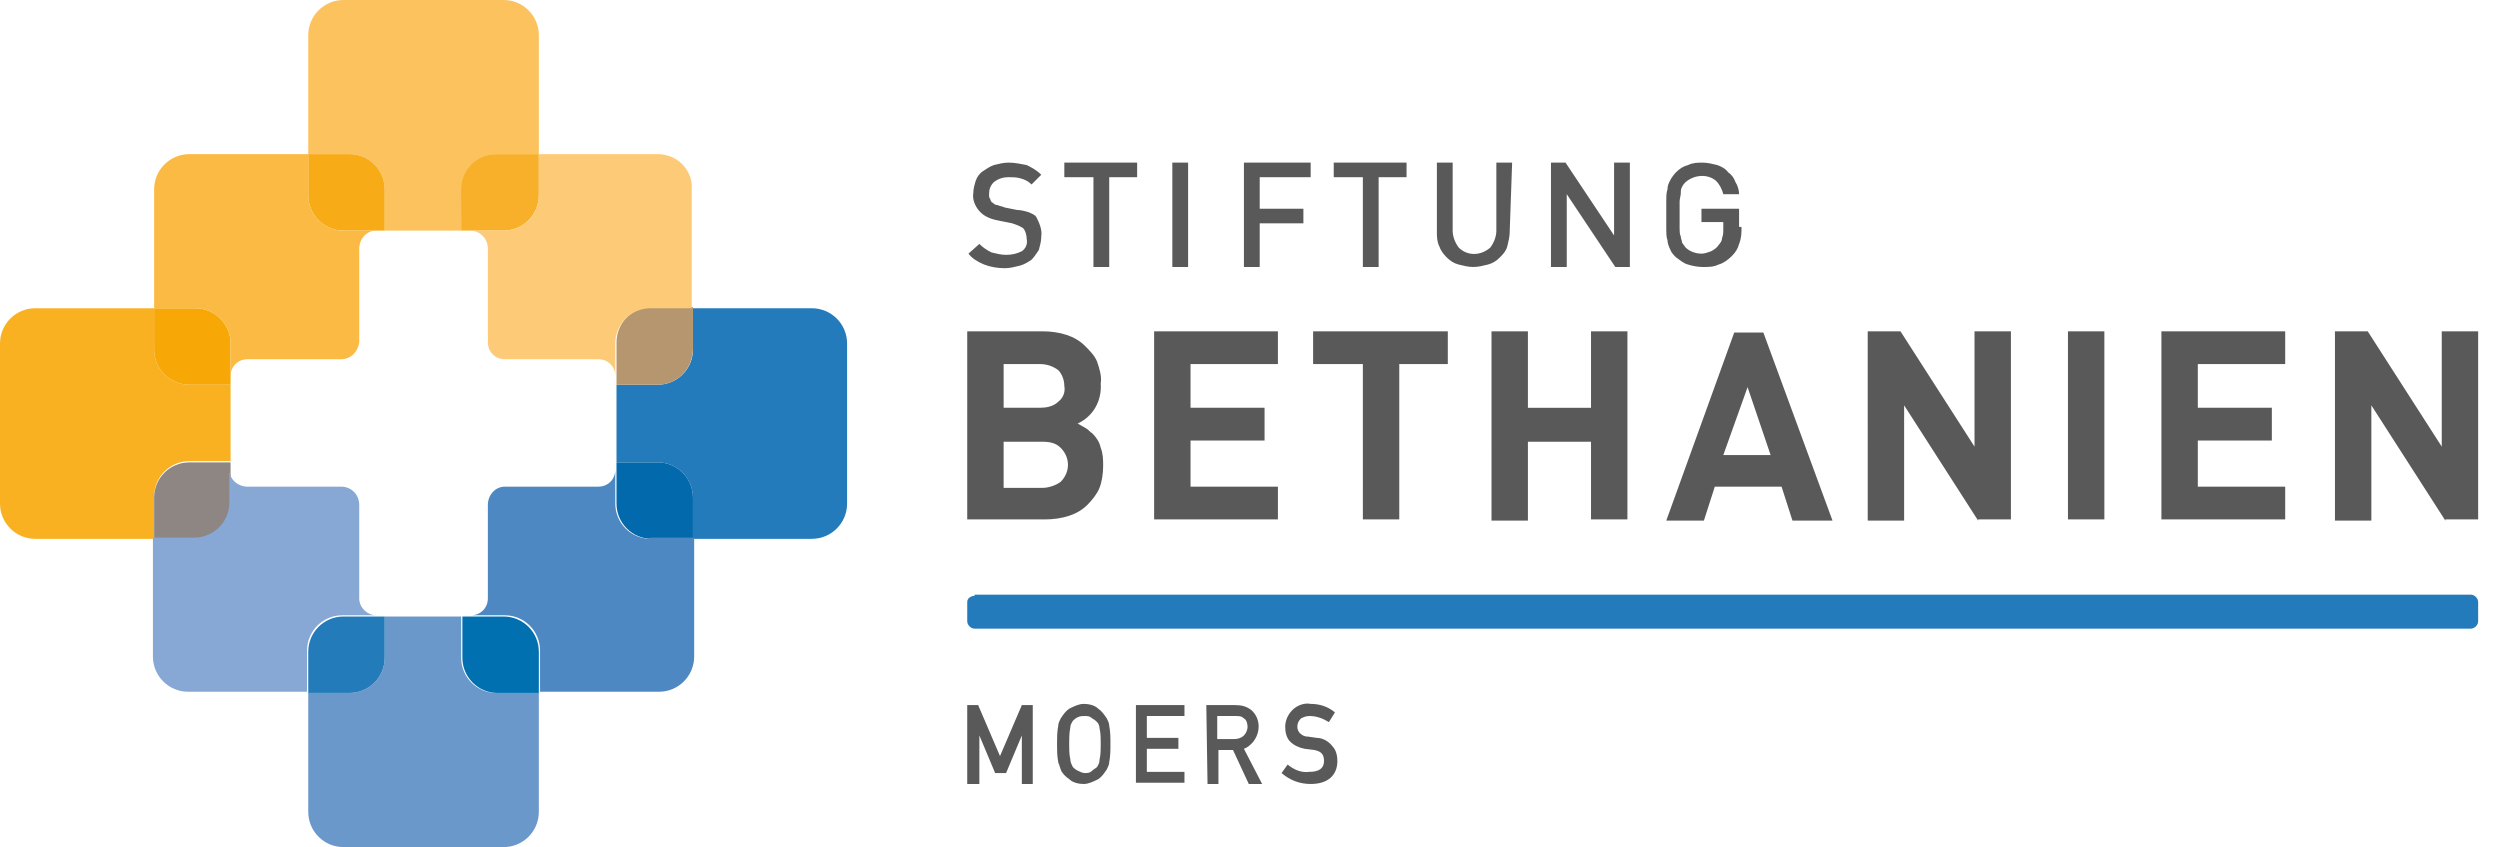 <svg xmlns="http://www.w3.org/2000/svg"
	xmlns:xlink="http://www.w3.org/1999/xlink" width="206" height="69.8">
	<symbol id="sprite-logo_stiftung_quer" viewBox="0 0 206 69.8">
		<style>.st0{fill:#595959}.st1{fill:#247bbb}</style>
		<path class="st0" d="M79.7 58.1h.9l1.8 4.2 1.8-4.2h.9v6.5h-.9v-4l-1.3 3.1H82l-1.3-3.1v4h-1v-6.5zm7.4 3.2c0-.5 0-1 .1-1.5 0-.2.1-.4.2-.6.2-.3.4-.6.7-.8.4-.2.8-.4 1.2-.4.4 0 .9.1 1.2.4.3.2.5.5.7.8.1.2.2.4.2.6.1.5.1 1 .1 1.5s0 1-.1 1.5c0 .2-.1.4-.2.6-.2.3-.4.6-.7.8-.4.2-.8.4-1.2.4-.4 0-.9-.1-1.2-.4-.3-.2-.6-.5-.7-.8l-.1-.3c0-.1-.1-.2-.1-.3-.1-.5-.1-1-.1-1.5zm1 0c0 .4 0 .9.1 1.3 0 .2.1.4.2.6.1.1.2.2.4.3.2.1.4.2.6.2.2 0 .4 0 .6-.2.1-.1.3-.2.4-.3.1-.2.2-.3.2-.6.1-.4.1-.9.1-1.3s0-.9-.1-1.3c0-.2-.1-.4-.2-.5-.1-.1-.2-.2-.4-.3-.2-.2-.4-.2-.6-.2-.2 0-.4 0-.6.1-.2.1-.3.2-.4.3-.1.2-.2.3-.2.5-.1.5-.1 1-.1 1.4zm5.5-3.2h4v.9h-3.1v1.8h2.6v.9h-2.6v1.9h3.1v.9h-4v-6.4zm5.8 0h2.4c.5 0 .9.1 1.3.4.8.7.8 1.9.1 2.7-.2.2-.4.4-.7.5l1.5 2.9h-1.1l-1.3-2.8h-1.2v2.8h-.9l-.1-6.5zm.9 2.8h1.4c.3 0 .6-.1.8-.3.2-.2.3-.5.3-.7 0-.3-.1-.6-.3-.7-.2-.2-.4-.2-.7-.2h-1.5v1.9zM106.1 63c.5.4 1.1.7 1.8.6.8 0 1.2-.3 1.2-.9s-.3-.8-.8-.9l-.8-.1c-.5-.1-.9-.3-1.2-.6-.3-.3-.4-.8-.4-1.2 0-.5.2-1 .6-1.4.4-.4 1-.6 1.5-.5.7 0 1.4.2 2 .7l-.5.8c-.5-.3-1-.5-1.6-.5-.3 0-.5.1-.7.2-.2.2-.3.4-.3.7 0 .2.1.4.2.5.2.2.4.3.7.3l.7.1c.5 0 1 .3 1.3.7.3.3.4.8.4 1.2 0 1.2-.8 1.9-2.2 1.9-.9 0-1.7-.3-2.4-.9l.5-.7z" fill="#595959"/>
		<path class="st1" d="M80.3 49.1c-.3 0-.6.2-.6.5v1.6c0 .3.3.6.6.6h123.3c.3 0 .6-.3.6-.6v-1.6c0-.3-.3-.6-.6-.6H80.3z" fill="#247BBB"/>
		<path d="M12.7 44.4H2.9c-1.6 0-2.9-1.3-2.9-2.9V28.3c0-1.6 1.3-2.9 2.9-2.9h9.8v3.4c0 1.6 1.3 2.9 2.9 2.9H19V38h-3.4c-1.6 0-2.9 1.3-2.9 2.9v3.5" fill="#f9b122"/>
		<path class="st1" d="M66.9 44.4h-9.8V41c0-1.6-1.3-2.9-2.9-2.9h-3.4v-6.4h3.4c1.6 0 2.9-1.3 2.9-2.9v-3.4h9.8c1.6 0 2.9 1.3 2.9 2.9v13.2c0 1.6-1.3 2.9-2.9 2.9" fill="#247BBB"/>
		<path d="M19 31.7h-3.4c-1.6 0-2.9-1.3-2.9-2.9v-3.4h3.4c1.6 0 2.9 1.3 2.9 2.9v3.4" fill="#f7a807"/>
		<path d="M54.2 31.7h-3.4v-3.5c0-1.6 1.3-2.9 2.9-2.9h3.4v3.4c0 1.7-1.3 3-2.9 3" fill="#b6966e"/>
		<path d="M38 19h-6.3v-3.4c0-1.6-1.3-2.9-2.9-2.9h-3.4V2.9c0-1.6 1.3-2.9 2.9-2.9h13.2c1.6 0 2.9 1.3 2.9 2.9v9.8H41c-1.6 0-2.9 1.3-2.9 2.9L38 19" fill="#fcc25e"/>
		<path d="M31.7 19h-3.4c-1.6 0-2.9-1.3-2.9-2.9v-3.4h3.4c1.6 0 2.9 1.3 2.9 2.9V19" fill="#f7ab16"/>
		<path d="M41.5 19H38v-3.4c0-1.6 1.3-2.9 2.9-2.9h3.5v3.4c0 1.6-1.3 2.9-2.9 2.9" fill="#f8b02a"/>
		<path d="M16.1 44.4h-3.4V41c0-1.6 1.3-2.9 2.9-2.9H19v3.4c0 1.6-1.3 2.9-2.9 2.9" fill="#8d8682"/>
		<path d="M57.1 44.4h-3.4c-1.6 0-2.9-1.3-2.9-2.9v-3.4h3.4c1.6 0 2.9 1.3 2.9 2.9v3.4" fill="#0169ac"/>
		<path d="M41.5 69.8H28.3c-1.6 0-2.9-1.3-2.9-2.9v-9.8h3.4c1.6 0 2.9-1.3 2.9-2.9v-3.4H38v3.4c0 1.6 1.3 2.9 2.9 2.9h3.5v9.8c0 1.6-1.3 2.9-2.9 2.9" fill="#6b98cb"/>
		<path d="M28.8 57.1h-3.4v-3.4c0-1.6 1.3-2.9 2.9-2.9h3.4v3.4c0 1.6-1.3 2.9-2.9 2.9" fill="#247bb9"/>
		<path d="M44.4 57.1H41c-1.6 0-2.9-1.3-2.9-2.9v-3.4h3.4c1.6 0 2.9 1.3 2.9 2.9v3.4" fill="#0170b1"/>
		<path d="M19 31c0-.8.6-1.4 1.4-1.4h7.7c.8 0 1.4-.6 1.5-1.4v-7.7c0-.8.6-1.5 1.4-1.5h.1-2.8c-1.6 0-2.9-1.3-2.9-2.9v-3.4h-9.8c-1.6 0-2.9 1.3-2.9 2.9v9.8h3.4c1.6 0 2.9 1.3 2.9 2.9V31z" fill="#fbba43"/>
		<path d="M54.2 12.7h-9.8v3.4c0 1.6-1.3 2.9-2.9 2.9h-2.8c.8 0 1.5.6 1.5 1.5v7.7c0 .8.6 1.4 1.4 1.4h7.7c.8 0 1.4.6 1.4 1.4v-2.7c0-1.6 1.3-2.9 2.9-2.9H57v-9.8c.1-1.6-1.2-2.9-2.8-2.9z" fill="#fdcb78"/>
		<path d="M53.6 44.4c-1.6 0-2.9-1.3-2.9-2.9v-2.8c0 .8-.6 1.4-1.4 1.4h-7.7c-.8 0-1.4.7-1.4 1.5v7.7c0 .8-.6 1.4-1.4 1.4h2.8c1.6 0 2.9 1.3 2.9 2.9V57h9.8c1.6 0 2.9-1.3 2.9-2.9v-9.8h-3.6z" fill="#4d88c2"/>
		<path d="M29.6 49.3v-7.7c0-.8-.6-1.5-1.5-1.5h-7.7c-.8 0-1.5-.6-1.5-1.4v-.1 2.8c0 1.6-1.3 2.9-2.9 2.9h-3.4v9.8c0 1.6 1.3 2.9 2.9 2.9h9.8v-3.4c0-1.6 1.3-2.9 2.9-2.9H31c-.7 0-1.4-.6-1.4-1.4z" fill="#87a7d4"/>
		<g>
			<path class="st0" d="M88.8 34.9c.2.1.5.3.7.4.2.1.3.3.5.4.3.3.6.7.7 1.2.2.5.2 1 .2 1.5 0 .6-.1 1.3-.3 1.8-.2.5-.6 1-1 1.4-.4.4-.9.7-1.5.9-.6.2-1.3.3-2 .3h-6.4V27.3h6.2c.7 0 1.4.1 2 .3.6.2 1.1.5 1.5.9.4.4.8.8 1 1.3.2.6.4 1.2.3 1.8.1 1.4-.6 2.7-1.9 3.3zm-3.1-1.3c.5 0 1.1-.1 1.5-.5.4-.3.6-.8.5-1.3 0-.5-.2-1-.5-1.3-.4-.3-.9-.5-1.5-.5h-3v3.6h3zm.2 6.6c.5 0 1.1-.2 1.5-.5.4-.4.6-.9.6-1.4 0-.5-.2-1-.6-1.4-.4-.4-.9-.5-1.5-.5h-3.2v3.8h3.2zm9.2 2.7V27.3h10.2V30h-7.2v3.6h6.1v2.7h-6.1v3.8h7.2v2.7H95.1zM115.3 30v12.8h-3V30h-4.1v-2.7h11.1V30h-4zm15.8 12.9v-6.5h-5.2v6.5h-3V27.3h3v6.3h5.2v-6.3h3v15.5h-3zm16.6 0l-.9-2.8h-5.5l-.9 2.8h-3.1l5.6-15.5h2.4l5.7 15.5h-3.3zm-3.7-11l-2 5.6h3.9l-1.9-5.6zm19 11l-6.1-9.5v9.5h-3V27.3h2.7l6.1 9.5v-9.5h3v15.5H163zm7.4 0V27.3h3v15.5h-3zm7.7 0V27.3h10.2V30h-7.2v3.6h6.1v2.7h-6.1v3.8h7.2v2.7h-10.2zm23.4 0l-6.1-9.5v9.5h-3V27.3h2.7l6.1 9.5v-9.5h3v15.5h-2.7z" fill="#595959"/>
		</g>
		<g>
			<path class="st0" d="M85.8 19.5c0 .4-.1.7-.2 1.1-.2.3-.4.6-.6.8-.3.2-.6.4-1 .5-.4.1-.8.2-1.2.2-.6 0-1.2-.1-1.7-.3-.5-.2-1-.5-1.3-.9l.9-.8c.3.3.6.5 1 .7.4.1.8.2 1.2.2.5 0 .9-.1 1.3-.3.3-.2.5-.6.4-1 0-.3-.1-.7-.3-.9-.3-.2-.6-.3-.9-.4l-1-.2c-.6-.1-1.2-.3-1.6-.7-.4-.4-.7-1-.6-1.6 0-.3.1-.7.2-1 .1-.3.3-.6.6-.8.3-.2.6-.4.9-.5.4-.1.8-.2 1.2-.2.5 0 1 .1 1.5.2.4.2.8.4 1.2.8l-.8.8c-.2-.2-.5-.4-.9-.5-.3-.1-.7-.1-1-.1-.4 0-.8.1-1.2.4-.3.3-.4.6-.4 1 0 .2 0 .3.1.4 0 .1.1.3.2.3.1.1.2.2.4.2.2.1.4.1.6.2l1 .2c.3 0 .7.1 1 .2.2.1.5.2.6.4.2.4.5 1 .4 1.6zm5.6-4.9V22h-1.3v-7.4h-2.4v-1.2h6v1.2h-2.3zM96.6 22v-8.6h1.3V22h-1.3zm7.2-7.4v2.6h3.6v1.2h-3.6V22h-1.3v-8.6h5.5v1.2h-4.2zM113.6 14.6V22h-1.3v-7.4h-2.4v-1.2h6v1.2h-2.3zm10.8 4.5c0 .4-.1.8-.2 1.2-.1.4-.4.7-.6.9-.3.3-.6.5-1 .6-.4.1-.8.2-1.2.2-.4 0-.8-.1-1.2-.2-.4-.1-.7-.3-1-.6-.3-.3-.5-.6-.6-.9-.2-.4-.2-.8-.2-1.2v-5.7h1.3V19c0 .5.2 1 .5 1.4.7.7 1.8.7 2.6 0 .3-.4.5-.9.5-1.4v-5.6h1.3l-.2 5.7zM133.1 22l-4-6v6h-1.3v-8.6h1.2l4 6v-6h1.3V22h-1.2zm10.4-3.3c0 .5 0 .9-.2 1.4-.1.4-.3.7-.6 1-.3.3-.7.6-1.1.7-.4.2-.8.2-1.3.2-.4 0-.9-.1-1.2-.2-.4-.1-.7-.4-1-.6-.2-.2-.4-.4-.5-.7-.1-.2-.2-.5-.2-.7-.1-.3-.1-.6-.1-.9v-2.4c0-.3 0-.6.1-.9 0-.3.1-.5.2-.7.1-.2.3-.5.5-.7.3-.3.6-.5 1-.6.4-.2.8-.2 1.2-.2.4 0 .8.1 1.2.2.3.1.7.3.9.6.3.2.5.5.6.8.2.3.3.7.3 1H142c-.1-.4-.3-.8-.6-1.1-.7-.6-1.8-.5-2.5.1-.1.1-.2.2-.3.4-.1.2-.1.3-.1.5s-.1.5-.1.7v2.2c0 .2 0 .5.1.7 0 .2.1.3.1.5.1.1.2.3.3.4.3.3.8.5 1.3.5.3 0 .5-.1.8-.2.2-.1.5-.3.6-.5.2-.2.3-.4.3-.6.1-.2.1-.5.1-.8v-.5h-1.8v-1.1h3.1v1.5z" fill="#595959"/>
		</g>
	</symbol>
	<use y="0" xlink:href="#sprite-logo_stiftung_quer" width="206" height="69.8"/>
	<view id="sprite-logo_stiftung_quer-bg" viewBox="0 0 206 69.8"/>
</svg>